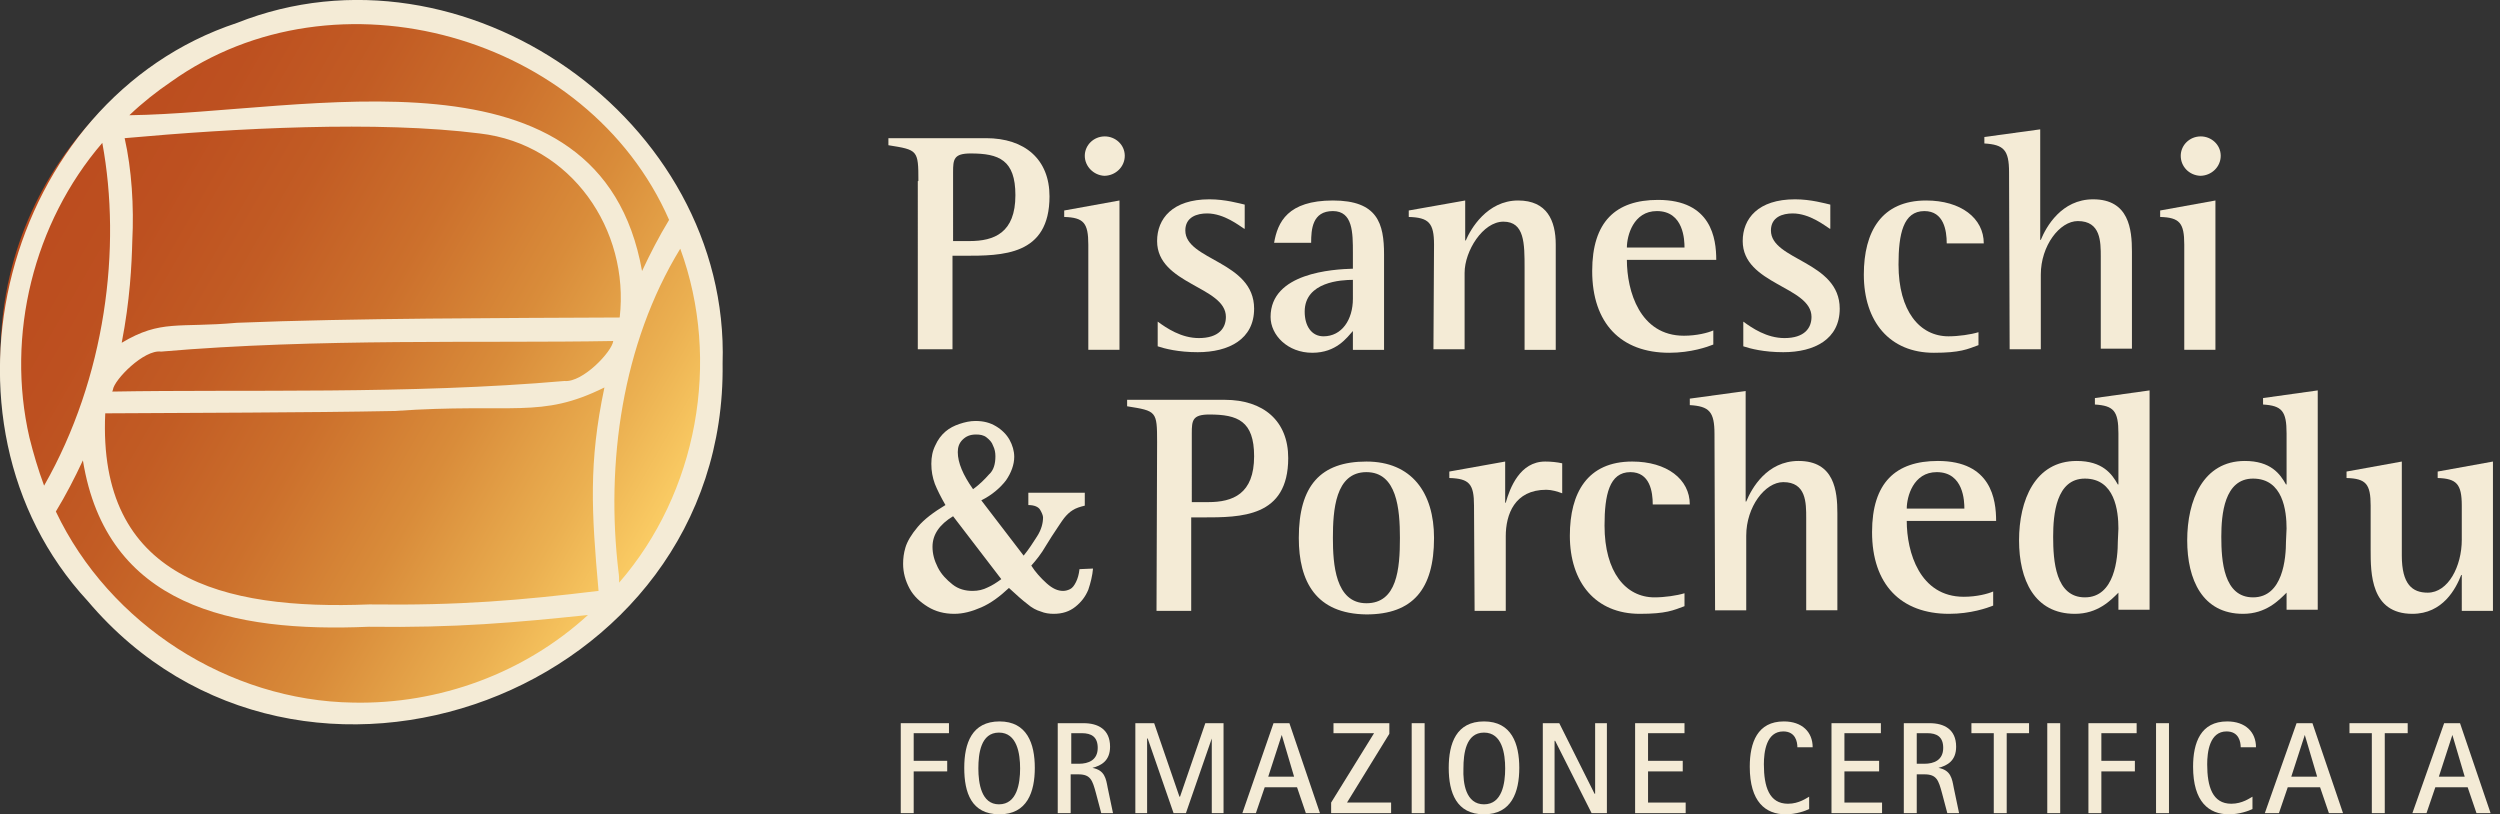 <?xml version="1.0" encoding="utf-8"?>
<!-- Generator: Adobe Illustrator 25.4.1, SVG Export Plug-In . SVG Version: 6.00 Build 0)  -->
<svg version="1.1" id="Livello_1" xmlns="http://www.w3.org/2000/svg" xmlns:xlink="http://www.w3.org/1999/xlink" x="0px" y="0px"
	 viewBox="0 0 425.2 138.5" style="enable-background:new 0 0 425.2 138.5;" xml:space="preserve">
<rect x="0" y="0" width="425.2" height="138.5" fill="#333333" stroke="none"/>
<style type="text/css">
	.st0{fill:url(#SVGID_1_);}
	.st1{fill:#F4EBD6;}
</style>
<linearGradient id="SVGID_1_" gradientUnits="userSpaceOnUse" x1="7.858" y1="152.666" x2="112.819" y2="92.067" gradientTransform="matrix(1 0 0 -1 0 183.89)">
	<stop  offset="0" style="stop-color:#BB4C1E"/>
	<stop  offset="0.149" style="stop-color:#BD5020"/>
	<stop  offset="0.317" style="stop-color:#C25C24"/>
	<stop  offset="0.494" style="stop-color:#CC702C"/>
	<stop  offset="0.677" style="stop-color:#D98C3A"/>
	<stop  offset="0.864" style="stop-color:#EBB051"/>
	<stop  offset="1" style="stop-color:#FCCF66"/>
</linearGradient>
<path class="st0" d="M61.9,122.3L61.9,122.3c-34.1,0-61.8-27.5-61.8-61.4v-0.5c0-32.7,26.7-59.2,59.6-59.2l0,0
	c34.1,0,61.8,27.5,61.8,61.4v0.5C121.5,95.8,89.8,120.4,61.9,122.3z"/>
<path class="st1" d="M60.1,119.5C38.9,119.2,18.6,106.2,9.5,87c1.7-2.8,3.2-5.7,4.6-8.7c4,24.8,25.3,29.3,48.6,28.3
	c14.9,0.2,24.8-0.7,37.3-2C89.2,114.5,74.7,119.8,60.1,119.5 M62.8,102.8c-25.1,1-46.2-4.5-44.9-32.5c14.6-0.1,34.1-0.1,49.2-0.4
	c20.4-1.4,24.8,1.4,35.7-4c-2.7,12.8-2.2,21.1-1,34.6C88.5,102.1,78.3,103,62.8,102.8 M19.2,66.3c0.2-1.7,5.3-6.9,8.2-6.5
	c26.7-2.3,54.8-1.4,76.9-1.8c-0.2,1.8-5.2,7.1-8.3,6.8c-26.3,2.3-54.8,1.4-76.9,1.8L19.2,66.3z M105.2,97.3
	c-2.2-18.5,0.6-38.8,10.5-55c7,19.1,2.9,41.5-10.4,56.8C105.3,98.5,105.3,97.9,105.2,97.3 M5,74.4c-4-17.4,0.7-36.5,12.4-50.1
	c3.3,17.8,0.6,39.9-9.9,58.3C6.5,79.9,5.7,77.2,5,74.4 M22.5,41c0.3-5.9-0.1-12.2-1.3-17.5c18.8-1.7,43-3,60.4-0.8
	c15.6,1.8,25.5,16.4,23.8,31.3c-19.7,0.1-45.3,0.1-65.1,0.9c-10,0.9-12.9-0.6-19.6,3.4C22.1,51.1,22.4,45.1,22.5,41 M29.1,13.9
	c28-20,70.9-8,84.7,23.5c-1.7,2.8-3.2,5.7-4.6,8.7C102.1,6.2,52,19.2,22,19.6C24.2,17.5,26.6,15.6,29.1,13.9 M40.3,3.9
	C0.7,17-13.5,71.5,14.9,102.2c36.2,42.8,108.8,15.6,108-40.4C124.2,20.4,78.8-11.4,40.3,3.9"/>
<path class="st1" d="M162.1,41h2.8c4.2,0,7.8-1.4,7.8-7.8c0-6-2.8-7.1-7.6-7.1c-2.9,0-3,1-3,3.2L162.1,41L162.1,41z M156.2,30.8
	c0-5.3-0.1-5.3-5.1-6.1v-1.2h16.6c6.6,0,10.8,3.6,10.8,9.9c0,10.1-8,10.1-14.6,10.1h-1.9v15.9h-5.9V30.8z"/>
<path class="st1" d="M184.5,26.5c0-1.8,1.5-3.3,3.4-3.3c1.8,0,3.4,1.4,3.4,3.3c0,1.9-1.6,3.4-3.5,3.4
	C186,29.8,184.5,28.3,184.5,26.5 M185.1,41.6c0-3.7-0.8-4.6-4.1-4.7v-1.1l9.4-1.7v25.4h-5.3L185.1,41.6L185.1,41.6z"/>
<path class="st1" d="M211.6,38.9c-0.8-0.5-3.4-2.6-6.3-2.6c-1.7,0-3.7,0.6-3.7,2.9c0,5.1,11.7,5.2,11.7,13.3c0,5.2-4.3,7.4-9.6,7.4
	c-3.3,0-5.6-0.6-6.8-1v-4.2c1.5,1.1,4,2.8,7,2.8c3.4,0,4.6-1.7,4.6-3.6c0-5.2-11.7-5.5-11.7-12.9c0-3.8,2.6-7.1,8.9-7.1
	c2.7,0,5.1,0.7,6,0.9V38.9z"/>
<path class="st1" d="M230.1,47.6c-1.9,0-8.2,0.3-8.2,5.4c0,2.5,1.2,4.2,3.2,4.2c3.1,0,5-2.8,5-6.4V47.6z M230.1,56.3
	c-1,1.1-2.8,3.7-6.9,3.7c-4.2,0-7.1-3-7.1-6.1c0-7.5,10.6-8.1,14-8.2v-2.7c0-3.4,0-7.1-3.4-7.1c-3.5,0-3.7,3.1-3.7,5.4h-6.3
	c0.6-3.5,2.3-7.2,10-7.2c7.6,0,8.7,3.9,8.7,9.2v16.2h-5.3L230.1,56.3L230.1,56.3z"/>
<path class="st1" d="M243.9,41.6c0-3.7-0.9-4.6-4.3-4.7v-1.1l9.6-1.7v6.8h0.1c0.8-1.9,3.6-6.8,8.9-6.8c4.9,0,6.4,3.4,6.4,7.5v17.9
	h-5.3V45.6c0-4.2,0-7.9-3.6-7.9c-3.5,0-6.6,5-6.6,8.7v13h-5.3L243.9,41.6L243.9,41.6z"/>
<path class="st1" d="M286.5,42.1c0-1.2-0.1-6.2-4.7-6.2c-4,0-5.1,4.2-5.1,6.2H286.5z M291.4,58.6c-1,0.4-3.8,1.4-7.5,1.4
	c-8.2,0-13.1-5-13.1-13.9c0-8.4,4-12.1,11.2-12.1c9.1,0,9.9,6.6,9.9,10.2h-15.2c0,5.3,2.2,12.9,9.7,12.9c2.2,0,4.1-0.5,5-0.9
	L291.4,58.6L291.4,58.6z"/>
<path class="st1" d="M311.2,38.9c-0.8-0.5-3.4-2.6-6.3-2.6c-1.7,0-3.7,0.6-3.7,2.9c0,5.1,11.7,5.2,11.7,13.3c0,5.2-4.3,7.4-9.6,7.4
	c-3.3,0-5.6-0.6-6.8-1v-4.2c1.5,1.1,4,2.8,7,2.8c3.4,0,4.6-1.7,4.6-3.6c0-5.2-11.7-5.5-11.7-12.9c0-3.8,2.6-7.1,8.9-7.1
	c2.7,0,5.1,0.7,6,0.9V38.9z"/>
<path class="st1" d="M336.5,58.7c-1.9,0.7-3.1,1.3-7.6,1.3c-7.5,0-11.9-5.3-11.9-13.3c0-7.3,3-12.6,10.6-12.6c5.9,0,9.8,3,9.8,7.3
	h-6.3c0-2.2-0.5-5.5-3.8-5.5c-3.6,0-4.4,3.9-4.4,9.1c0,7.9,3.6,12.2,8.5,12.2c1.7,0,3.8-0.3,5.1-0.7L336.5,58.7L336.5,58.7z"/>
<path class="st1" d="M341.7,29.3c0-3.8-0.9-4.7-4.2-4.9v-1.1l9.5-1.3v18.8h0.1c0.9-2.2,3.5-6.9,8.9-6.9c6.1,0,6.6,5.1,6.6,8.9v16.5
	h-5.3V43.7c0-2.6,0-6.1-3.9-6.1c-3.1,0-6.3,4.2-6.3,9.1v12.7h-5.3L341.7,29.3L341.7,29.3z"/>
<path class="st1" d="M370.9,26.5c0-1.8,1.5-3.3,3.4-3.3c1.8,0,3.4,1.4,3.4,3.3c0,1.9-1.6,3.4-3.5,3.4
	C372.3,29.8,370.9,28.3,370.9,26.5 M371.5,41.6c0-3.7-0.8-4.6-4.1-4.7v-1.1l9.4-1.7v25.4h-5.3L371.5,41.6L371.5,41.6z"/>
<path class="st1" d="M169.3,77.6c0-0.6-0.1-1.2-0.4-1.8c-0.2-0.6-0.6-1-1.1-1.4c-0.5-0.4-1.1-0.5-1.8-0.5c-1,0-1.7,0.3-2.3,0.9
	c-0.6,0.6-0.8,1.3-0.8,2.1c0,1.8,0.9,3.9,2.6,6.3c1.1-0.8,2-1.7,2.7-2.5C169,80,169.3,78.9,169.3,77.6 M170.3,98.5l-8.2-10.7
	c-2.3,1.4-3.5,3.1-3.5,5.2c0,1.2,0.3,2.3,0.9,3.5s1.5,2.1,2.5,2.9s2.2,1.1,3.4,1.1c1,0,1.8-0.2,2.6-0.6
	C168.7,99.6,169.5,99.1,170.3,98.5 M185.9,96.7c-0.1,1.2-0.4,2.4-0.8,3.6c-0.5,1.2-1.2,2.1-2.2,2.9c-1,0.8-2.2,1.2-3.7,1.2
	c-0.7,0-1.5-0.1-2.2-0.4c-0.7-0.2-1.5-0.6-2.3-1.3c-0.8-0.6-1.8-1.5-3.1-2.7c-1.6,1.5-3.1,2.6-4.7,3.3c-1.6,0.7-3.1,1.1-4.6,1.1
	c-1.7,0-3.2-0.4-4.5-1.2c-1.3-0.8-2.4-1.8-3.1-3.1c-0.7-1.3-1.1-2.7-1.1-4.2c0-0.9,0.1-1.8,0.4-2.8c0.3-1,1-2.2,2.1-3.5
	c1.1-1.3,2.7-2.5,4.7-3.7c-0.8-1.4-1.4-2.6-1.8-3.6c-0.4-1.1-0.6-2.2-0.6-3.4c0-1.2,0.2-2.2,0.7-3.2c0.4-0.9,1-1.7,1.7-2.3
	c0.7-0.6,1.5-1,2.4-1.3c0.9-0.3,1.8-0.5,2.7-0.5c1.4,0,2.5,0.3,3.5,0.9c1,0.6,1.8,1.4,2.3,2.3c0.5,0.9,0.8,1.9,0.8,2.9
	c0,1.3-0.5,2.7-1.4,4c-1,1.3-2.4,2.5-4.2,3.4l7.2,9.4c0.9-1.1,1.6-2.2,2.3-3.3c0.7-1.1,1-2.2,1-3.2c0-0.3-0.2-0.8-0.5-1.3
	c-0.3-0.5-1-0.8-2-0.8v-2.1h9.6V86c-0.8,0.2-1.5,0.4-2.1,0.8c-0.5,0.3-1,0.8-1.4,1.3c-0.4,0.5-1.1,1.6-2.1,3.1l-1,1.6
	c-0.8,1.4-1.7,2.5-2.5,3.4c0.7,1.1,1.6,2.1,2.6,3c1,0.9,1.9,1.3,2.8,1.3c0.4,0,0.8-0.1,1.2-0.3c0.4-0.2,0.7-0.6,1-1.2
	c0.3-0.6,0.5-1.3,0.6-2.2L185.9,96.7L185.9,96.7z"/>
<path class="st1" d="M202.7,85.4h2.8c4.2,0,7.8-1.4,7.8-7.8c0-6-2.8-7.1-7.6-7.1c-2.9,0-3,1-3,3.2L202.7,85.4L202.7,85.4z
	 M196.8,75.2c0-5.3-0.1-5.3-5.1-6.1V68h16.6c6.6,0,10.8,3.6,10.8,9.9c0,10.1-8,10.1-14.6,10.1h-1.9v15.9h-5.9L196.8,75.2L196.8,75.2
	z"/>
<path class="st1" d="M232.4,102.6c5.2,0,5.7-5.8,5.7-11.1c0-4.9-0.5-11.2-5.7-11.2c-5.3,0-5.7,6.5-5.7,11.2
	C226.7,95.9,227.1,102.6,232.4,102.6 M220.9,91.5c0-8.9,3.7-13,11.5-13c7.7,0,11.5,5.3,11.5,13c0,8.7-3.6,13-11.5,13
	C223.8,104.4,220.9,98.9,220.9,91.5"/>
<path class="st1" d="M250.7,86c0-3.7-0.8-4.6-4.2-4.7v-1.1l9.5-1.7v7h0.1c0.7-2.5,2.4-7,6.7-7c1,0,2,0.1,2.9,0.3v5.1
	c-0.8-0.3-1.8-0.6-2.7-0.6c-5.4,0-6.9,4.2-6.9,7.9v12.7h-5.3L250.7,86L250.7,86z"/>
<path class="st1" d="M286.5,103.1c-1.9,0.7-3.1,1.3-7.6,1.3c-7.5,0-11.9-5.3-11.9-13.3c0-7.3,3-12.6,10.6-12.6c5.9,0,9.8,3,9.8,7.3
	h-6.3c0-2.2-0.5-5.5-3.8-5.5c-3.6,0-4.4,3.9-4.4,9.1c0,7.9,3.6,12.2,8.5,12.2c1.7,0,3.8-0.3,5.1-0.7L286.5,103.1L286.5,103.1z"/>
<path class="st1" d="M291.6,73.8c0-3.8-0.9-4.7-4.2-4.9v-1.1l9.5-1.3v18.8h0.1c0.9-2.2,3.5-6.9,8.9-6.9c6.1,0,6.6,5.1,6.6,8.9v16.5
	h-5.3V88.1c0-2.6,0-6.1-3.9-6.1c-3.1,0-6.3,4.2-6.3,9.1v12.7h-5.3L291.6,73.8L291.6,73.8z"/>
<path class="st1" d="M334.1,86.5c0-1.2-0.1-6.2-4.7-6.2c-4,0-5.1,4.2-5.1,6.2H334.1z M339,103c-1,0.4-3.8,1.4-7.5,1.4
	c-8.2,0-13.1-5-13.1-13.9c0-8.4,4-12.1,11.2-12.1c9.1,0,9.9,6.6,9.9,10.2h-15.2c0,5.3,2.2,12.9,9.7,12.9c2.2,0,4.1-0.5,5-0.9
	L339,103L339,103z"/>
<path class="st1" d="M360.3,89.9c0-3-0.6-8.5-5.7-8.5c-4.9,0-5.4,6.1-5.4,9.9c0,4.1,0.4,10.3,5.4,10.3c5.1,0,5.6-6.7,5.6-9.5
	L360.3,89.9L360.3,89.9z M360.3,100.8c-1.3,1.3-3.5,3.6-7.4,3.6c-6.9,0-9.5-5.8-9.5-12.5c0-6.8,2.7-13.5,9.8-13.5c4.4,0,6,2.2,7,4
	h0.1v-8.7c0-3.8-0.8-4.7-4-4.9v-1.1l9.3-1.3v37.3h-5.3L360.3,100.8L360.3,100.8z"/>
<path class="st1" d="M388.9,89.9c0-3-0.6-8.5-5.7-8.5c-4.9,0-5.4,6.1-5.4,9.9c0,4.1,0.4,10.3,5.4,10.3c5.1,0,5.6-6.7,5.6-9.5
	L388.9,89.9L388.9,89.9z M388.9,100.8c-1.3,1.3-3.5,3.6-7.4,3.6c-6.9,0-9.5-5.8-9.5-12.5c0-6.8,2.7-13.5,9.8-13.5c4.4,0,6,2.2,7,4
	h0.1v-8.7c0-3.8-0.8-4.7-4-4.9v-1.1l9.3-1.3v37.3h-5.3L388.9,100.8L388.9,100.8z"/>
<path class="st1" d="M418.7,97.8h-0.1c-0.9,2.3-3.1,6.6-8.3,6.6c-7.1,0-7.1-6.9-7.1-10.9V86c0-3.7-0.8-4.6-4.1-4.7v-1.1l9.4-1.7v16
	c0,4.9,1.8,6.3,4.4,6.3c3.5,0,5.8-4.5,5.8-9V86c0-3.7-0.9-4.6-4.1-4.7v-1.1l9.4-1.7v25.4h-5.3L418.7,97.8L418.7,97.8z"/>
<polygon class="st1" points="153.2,123 161.4,123 161.4,124.7 155.4,124.7 155.4,129.4 161.1,129.4 161.1,131.2 155.4,131.2 
	155.4,138.3 153.2,138.3 "/>
<path class="st1" d="M169.9,136.8c3.1,0,3.6-3.6,3.6-6.1c0-2.5-0.5-6.1-3.6-6.1s-3.5,3.6-3.5,6.1
	C166.4,133.2,166.9,136.8,169.9,136.8 M164,130.6c0-4.2,1.3-7.9,6-7.9c4.7,0,6,3.8,6,7.9c0,4.1-1.3,7.9-6,7.9
	C165.2,138.5,164,134.8,164,130.6"/>
<path class="st1" d="M182.2,129.9h1.3c1.6,0,3.2-0.6,3.2-2.7c0-1.9-1.1-2.5-2.7-2.5h-1.8V129.9z M179.9,123h4.4c2.4,0,4.5,1,4.5,4
	c0,2.4-1.5,3.2-3,3.6v0c2.1,0.4,2.3,1.8,2.6,3.4l0.9,4.3h-2l-0.9-3.4c-0.6-2.2-0.9-3.2-3-3.2h-1.3v6.6h-2.2V123z"/>
<polygon class="st1" points="193.1,123 196.3,123 200.6,135.5 200.7,135.5 205,123 208.1,123 208.1,138.3 206.1,138.3 206.1,125.6 
	206.1,125.6 201.7,138.3 199.6,138.3 195.2,125.6 195.1,125.6 195.1,138.3 193.1,138.3 "/>
<path class="st1" d="M215.7,132.1h4.4L218,125h0L215.7,132.1z M216.6,123h2.7l5.2,15.3h-2.4l-1.5-4.4h-5.5l-1.5,4.4h-2.3L216.6,123z
	"/>
<polygon class="st1" points="226.4,136.5 233.7,124.7 226.8,124.7 226.8,123 236.3,123 236.3,124.8 229.1,136.5 236.6,136.5 
	236.6,138.3 226.4,138.3 "/>
<rect x="240.1" y="123" class="st1" width="2.2" height="15.3"/>
<path class="st1" d="M252.4,136.8c3.1,0,3.6-3.6,3.6-6.1c0-2.5-0.5-6.1-3.6-6.1c-3.1,0-3.5,3.6-3.5,6.1
	C248.8,133.2,249.3,136.8,252.4,136.8 M246.4,130.6c0-4.2,1.3-7.9,6-7.9c4.7,0,6,3.8,6,7.9c0,4.1-1.3,7.9-6,7.9
	C247.7,138.5,246.4,134.8,246.4,130.6"/>
<polygon class="st1" points="262.4,123 265.2,123 271.2,135 271.3,135 271.3,123 273.3,123 273.3,138.3 270.7,138.3 264.5,126 
	264.4,126 264.4,138.3 262.4,138.3 "/>
<polygon class="st1" points="278.1,123 286.5,123 286.5,124.7 280.3,124.7 280.3,129.4 286.2,129.4 286.2,131.2 280.3,131.2 
	280.3,136.5 286.7,136.5 286.7,138.3 278.1,138.3 "/>
<path class="st1" d="M307.7,137.6c-0.6,0.3-2.2,0.9-4,0.9c-3.4,0-6.1-2.1-6.1-8.1c0-4.1,1.3-7.7,5.8-7.7c3.1,0,4.9,1.8,4.9,4.4h-2.6
	c0-0.9-0.3-2.7-2.4-2.7c-2.9,0-3.3,3.5-3.3,5.6c0,3.8,0.9,6.7,4.1,6.7c1.9,0,3.2-1,3.6-1.2L307.7,137.6L307.7,137.6z"/>
<polygon class="st1" points="311.5,123 319.9,123 319.9,124.7 313.7,124.7 313.7,129.4 319.6,129.4 319.6,131.2 313.7,131.2 
	313.7,136.5 320.1,136.5 320.1,138.3 311.5,138.3 "/>
<path class="st1" d="M326,129.9h1.3c1.6,0,3.2-0.6,3.2-2.7c0-1.9-1.1-2.5-2.7-2.5H326V129.9z M323.8,123h4.4c2.4,0,4.5,1,4.5,4
	c0,2.4-1.5,3.2-3,3.6v0c2.1,0.4,2.3,1.8,2.6,3.4l0.9,4.3h-2l-0.9-3.4c-0.6-2.2-0.9-3.2-3-3.2H326v6.6h-2.2L323.8,123L323.8,123z"/>
<polygon class="st1" points="339.1,124.7 335.3,124.7 335.3,123 345.1,123 345.1,124.7 341.3,124.7 341.3,138.3 339.1,138.3 "/>
<rect x="348.2" y="123" class="st1" width="2.2" height="15.3"/>
<polygon class="st1" points="355.2,123 363.4,123 363.4,124.7 357.4,124.7 357.4,129.4 363.1,129.4 363.1,131.2 357.4,131.2 
	357.4,138.3 355.2,138.3 "/>
<rect x="366.7" y="123" class="st1" width="2.2" height="15.3"/>
<path class="st1" d="M383.1,137.6c-0.6,0.3-2.2,0.9-4,0.9c-3.4,0-6.1-2.1-6.1-8.1c0-4.1,1.3-7.7,5.8-7.7c3.1,0,4.9,1.8,4.9,4.4h-2.6
	c0-0.9-0.3-2.7-2.4-2.7c-2.9,0-3.3,3.5-3.3,5.6c0,3.8,0.9,6.7,4.1,6.7c1.9,0,3.2-1,3.6-1.2L383.1,137.6L383.1,137.6z"/>
<path class="st1" d="M389.7,132.1h4.4L392,125h0L389.7,132.1z M390.6,123h2.7l5.2,15.3h-2.4l-1.5-4.4h-5.5l-1.5,4.4h-2.4L390.6,123z
	"/>
<polygon class="st1" points="403.4,124.7 399.6,124.7 399.6,123 409.5,123 409.5,124.7 405.6,124.7 405.6,138.3 403.4,138.3 "/>
<path class="st1" d="M414.8,132.1h4.4l-2.1-7.1h0L414.8,132.1z M415.7,123h2.7l5.2,15.3h-2.4l-1.5-4.4h-5.5l-1.5,4.4h-2.4L415.7,123
	z"/>
</svg>
